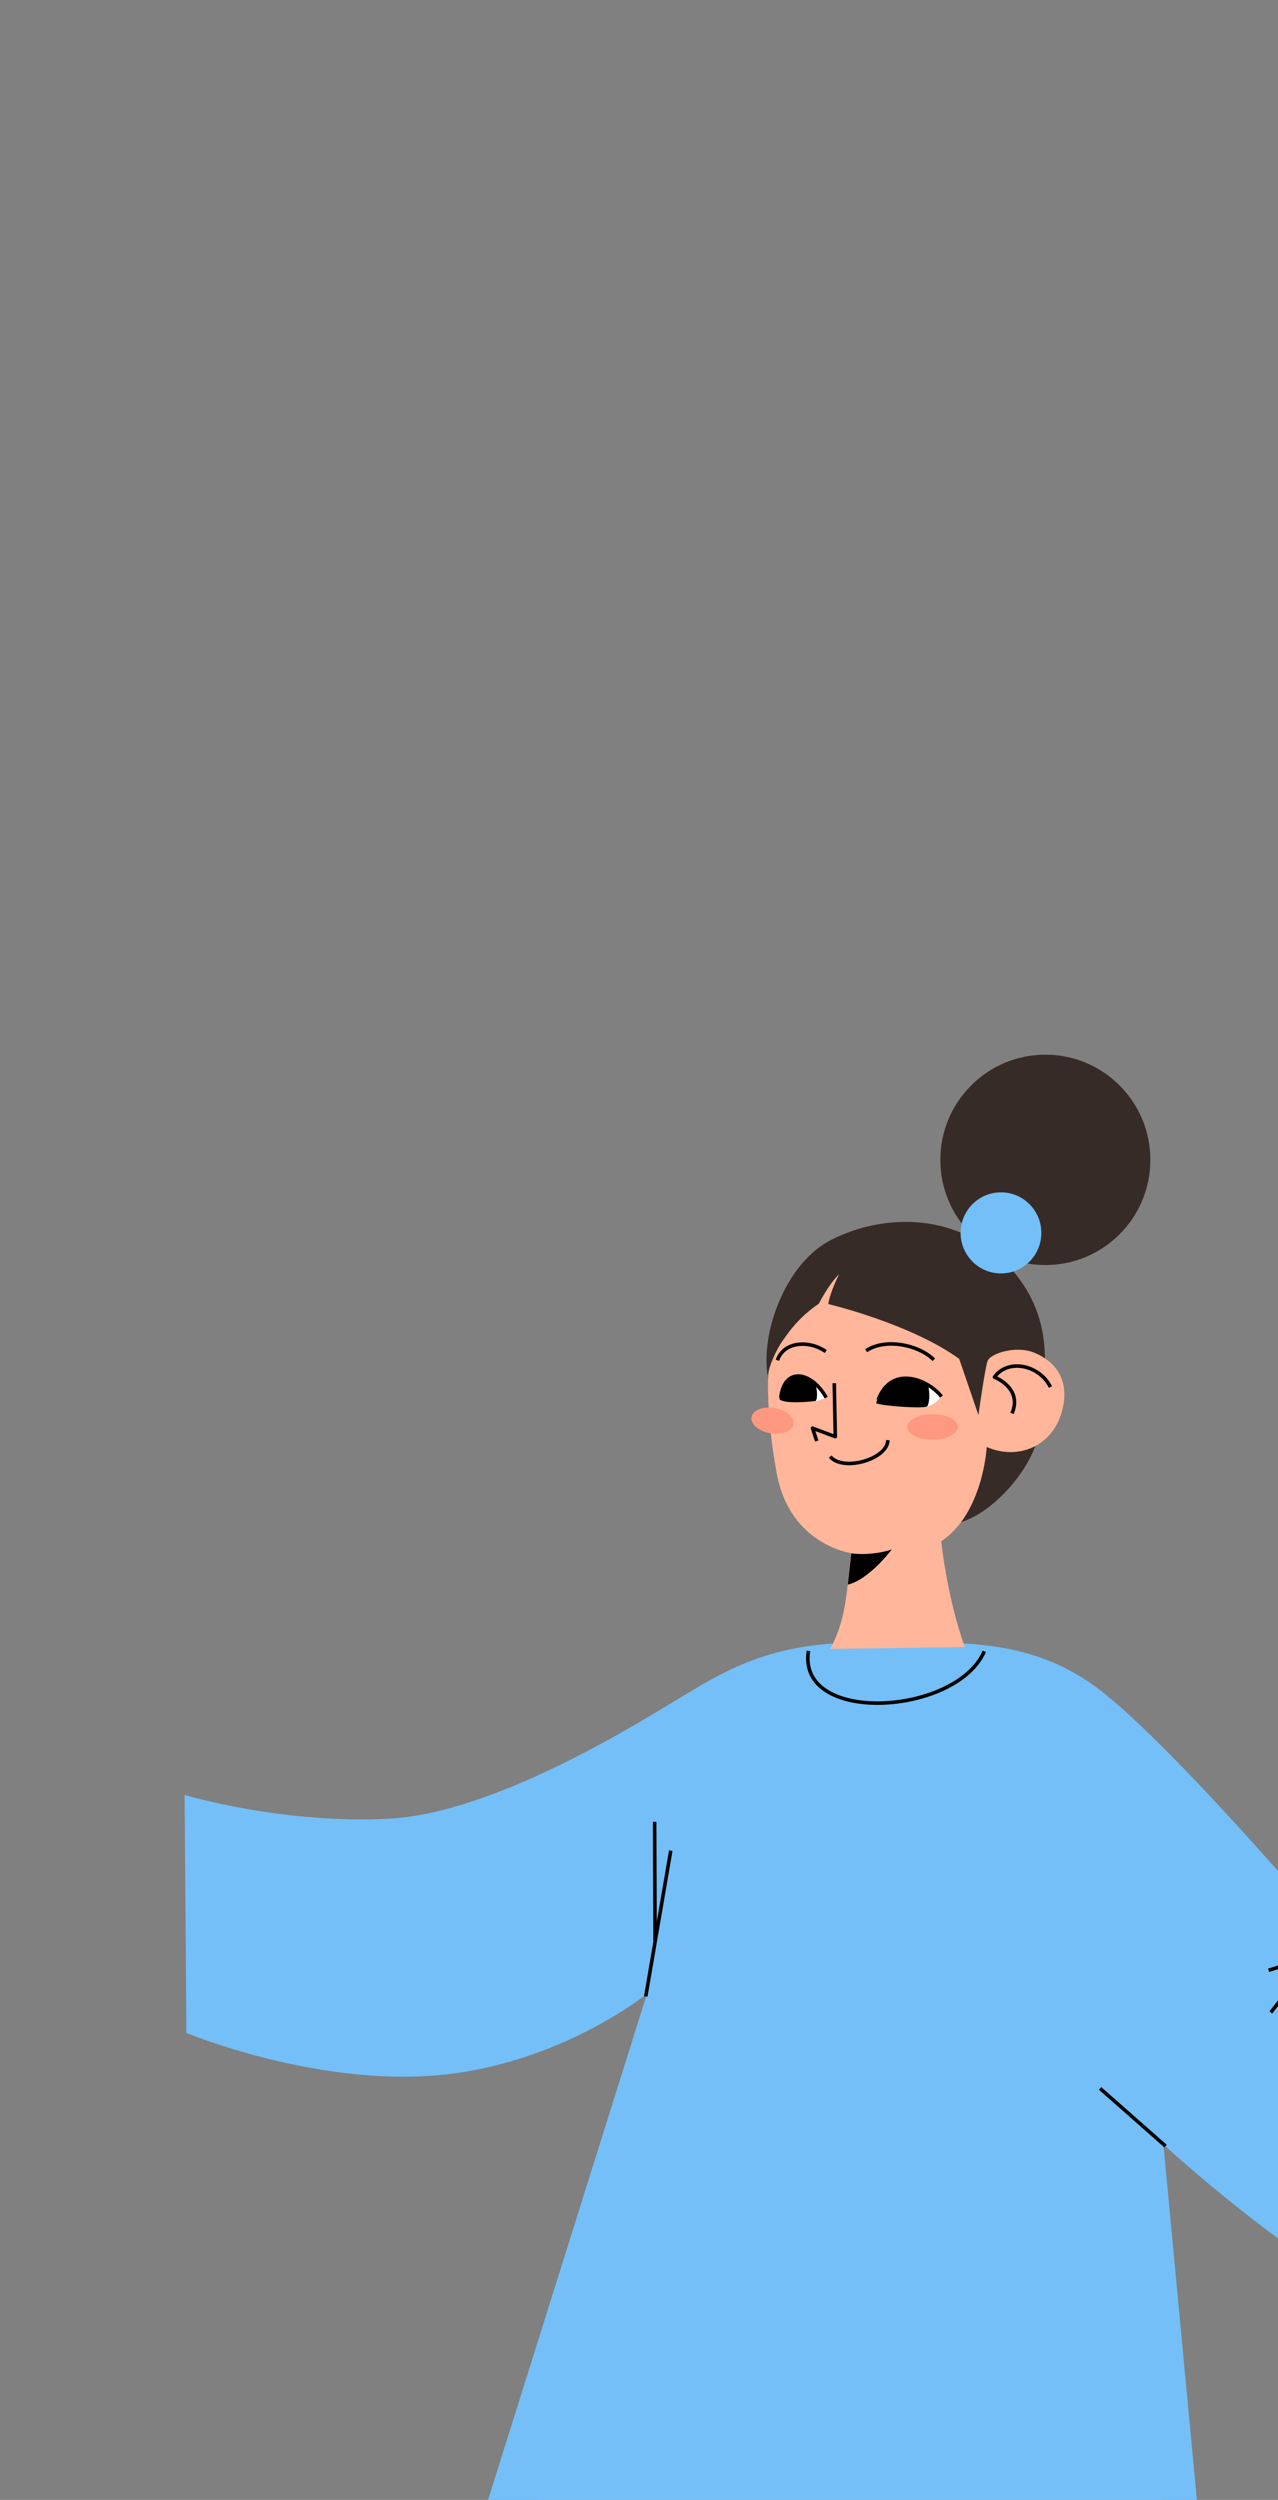 <?xml version="1.0" encoding="UTF-8"?> <svg xmlns="http://www.w3.org/2000/svg" width="360" height="704" viewBox="0 0 360 704" fill="none"><rect x="0" y="0" width="360" height="704" fill="#808080" stroke="none"/><g clip-path="url(#clip0_7483_24499)"><path d="M323.794 662.503L336.276 807.001L106.871 806.227L172.591 656.043L323.794 662.503Z" fill="#B1DAFE"></path><path d="M265.283 429.219C276.721 430.695 292.419 412.778 292.701 402.059C292.983 391.34 299.376 373.851 284.897 357.396C270.417 340.941 248.602 341.694 234.028 349.216C219.453 356.738 212.683 380.621 217.385 391.34" fill="#372B27"></path><path d="M327.724 603.872L337.225 704.817L137.457 704.084L182.247 561.475C182.247 561.475 157.435 581.584 122.741 584.447C88.047 587.31 52.511 572.489 52.511 572.489L52 505.469C52 505.469 79.458 513.743 109.627 512.155C139.796 510.567 180.812 484.521 191.265 478.294C201.718 472.066 215.72 462.553 240.781 462.674C265.842 462.794 287.193 459.979 307.574 474.251C327.952 488.523 375.247 544.406 375.247 544.406L400.87 509.731C400.87 509.731 429.595 522.308 456.392 549.381C456.392 549.381 418.398 604.328 405.38 619.404C392.362 634.48 378.92 644.203 360.403 630.627C341.887 617.054 327.724 603.872 327.724 603.872Z" fill="#74BFF7"></path><path d="M233.895 464.343C238.179 456.07 238.4 449.862 239.737 437.373C239.737 437.373 222.509 435.037 218.811 414.986C216.426 402.061 216.226 392.534 216.385 387.394C216.472 384.561 219.083 379.487 220.326 377.76C221.568 376.034 224.508 371.281 230.661 367.12C230.661 367.12 233.345 361.777 236.364 358.824C236.364 358.824 233.792 363.915 233.313 367.224C233.313 367.224 256.398 372.702 270.188 382.654L275.62 398.494C275.62 398.494 277.418 385.477 278.176 383.304C278.934 381.131 286.149 378.837 291.302 380.905C296.452 382.972 301.814 387.998 299.087 397.633C296.363 407.269 286.837 411.325 277.948 407.488C277.948 407.488 276.981 426.126 265.13 434.042C265.13 434.042 266.779 450.01 271.78 463.811L233.895 464.343Z" fill="#FFB69A"></path><path d="M264.887 326.626C264.887 310.264 278.13 297 294.467 297C310.805 297 324.048 310.264 324.048 326.626C324.048 342.988 310.805 356.252 294.467 356.252C278.13 356.252 264.887 342.988 264.887 326.626Z" fill="#372B27"></path><path d="M232.719 393.388C232.131 394.054 230.242 394.611 228.926 394.627L229.143 389.316L231.744 391.948L232.719 393.388Z" fill="white"></path><path d="M265.06 393.164C264.458 394.605 262.305 395.963 260.754 396.182L260.973 389.816L263.922 391.792L265.06 393.164Z" fill="white"></path><path d="M270.598 347.19C270.598 340.882 275.687 335.77 281.966 335.77C288.245 335.77 293.335 340.882 293.335 347.19C293.335 353.497 288.245 358.61 281.966 358.61C275.687 358.61 270.598 353.497 270.598 347.19Z" fill="#74BFF7"></path><path d="M232.737 393.573C228.589 386.186 220.924 384.77 219.949 393.642" stroke="black" stroke-miterlimit="10" stroke-linejoin="round"></path><path d="M265.208 393.285C261.222 388.251 251.028 384.4 247.371 394.213" stroke="black" stroke-miterlimit="10" stroke-linejoin="round"></path><path d="M295.909 390.6C292.738 384.269 283.855 382.529 280.129 387.813C280.129 387.813 288.142 390.866 285.076 398.022" stroke="black" stroke-miterlimit="10" stroke-linejoin="round"></path><path d="M230.066 405.806L228.879 402.17L235.297 404.581L235 389.52" stroke="black" stroke-miterlimit="10" stroke-linejoin="round"></path><path d="M250.101 405.547C250.026 410.963 237.45 414.525 233.852 410.184" stroke="black" stroke-miterlimit="10" stroke-linejoin="round"></path><path d="M232.614 380.592C227.895 377.312 220.749 377.761 218.996 383.064" stroke="black" stroke-miterlimit="10" stroke-linejoin="round"></path><path d="M243.984 380.368C249.782 376.548 259.265 379.019 263.041 382.93" stroke="black" stroke-miterlimit="10" stroke-linejoin="round"></path><path d="M181.902 562.202L188.944 521.148" stroke="black" stroke-miterlimit="10" stroke-linejoin="round"></path><path d="M184.53 546.805L184.41 513.031" stroke="black" stroke-miterlimit="10" stroke-linejoin="round"></path><path d="M375.398 544.27L357.988 566.708" stroke="black" stroke-miterlimit="10" stroke-linejoin="round"></path><path d="M370.502 550.719L357.348 554.845" stroke="black" stroke-miterlimit="10" stroke-linejoin="round"></path><path d="M328.331 604.364L309.891 588.117" stroke="black" stroke-miterlimit="10" stroke-linejoin="round"></path><path d="M277.276 465.016C269.38 483.154 224.44 485.796 227.731 464.902" stroke="black" stroke-miterlimit="10" stroke-linejoin="round"></path><path d="M261.441 390.188C262.028 392.531 261.799 395.103 261.232 395.971C260.664 396.839 248.092 395.906 246.824 395.145L247.143 393.901L248.391 391.912L250.38 389.533L253.215 388.181L256.055 388.148L258.514 388.629L261.441 390.188Z" fill="black"></path><path d="M229.553 389.478C230.111 390.718 230.456 393.578 229.773 394.523C229.773 394.523 223.094 395.376 220.348 394.476L219.605 394.145L219.684 393.419L220.426 391.067L221.484 389.157L223.331 387.657L225.841 387.609L227.941 388.288L229.709 389.567" fill="black"></path><path d="M255.594 401.844C255.594 399.853 258.779 398.238 262.708 398.238C266.637 398.238 269.821 399.853 269.821 401.844C269.821 403.836 266.637 405.45 262.708 405.45C258.779 405.45 255.594 403.836 255.594 401.844Z" fill="#FF9880"></path><path d="M211.701 399.087C212.026 397.122 214.931 395.965 218.19 396.503C221.45 397.04 223.83 399.069 223.506 401.034C223.182 402.999 220.277 404.156 217.017 403.618C213.757 403.081 211.377 401.052 211.701 399.087Z" fill="#FF9880"></path><path d="M239.796 437.424C243.998 438.014 248.775 437.215 251.215 436.32C251.215 436.32 244.868 444.814 238.828 446.243L239.796 437.424Z" fill="black"></path></g><defs><clipPath id="clip0_7483_24499"><rect width="360" height="704" rx="16" fill="white"></rect></clipPath></defs></svg> 